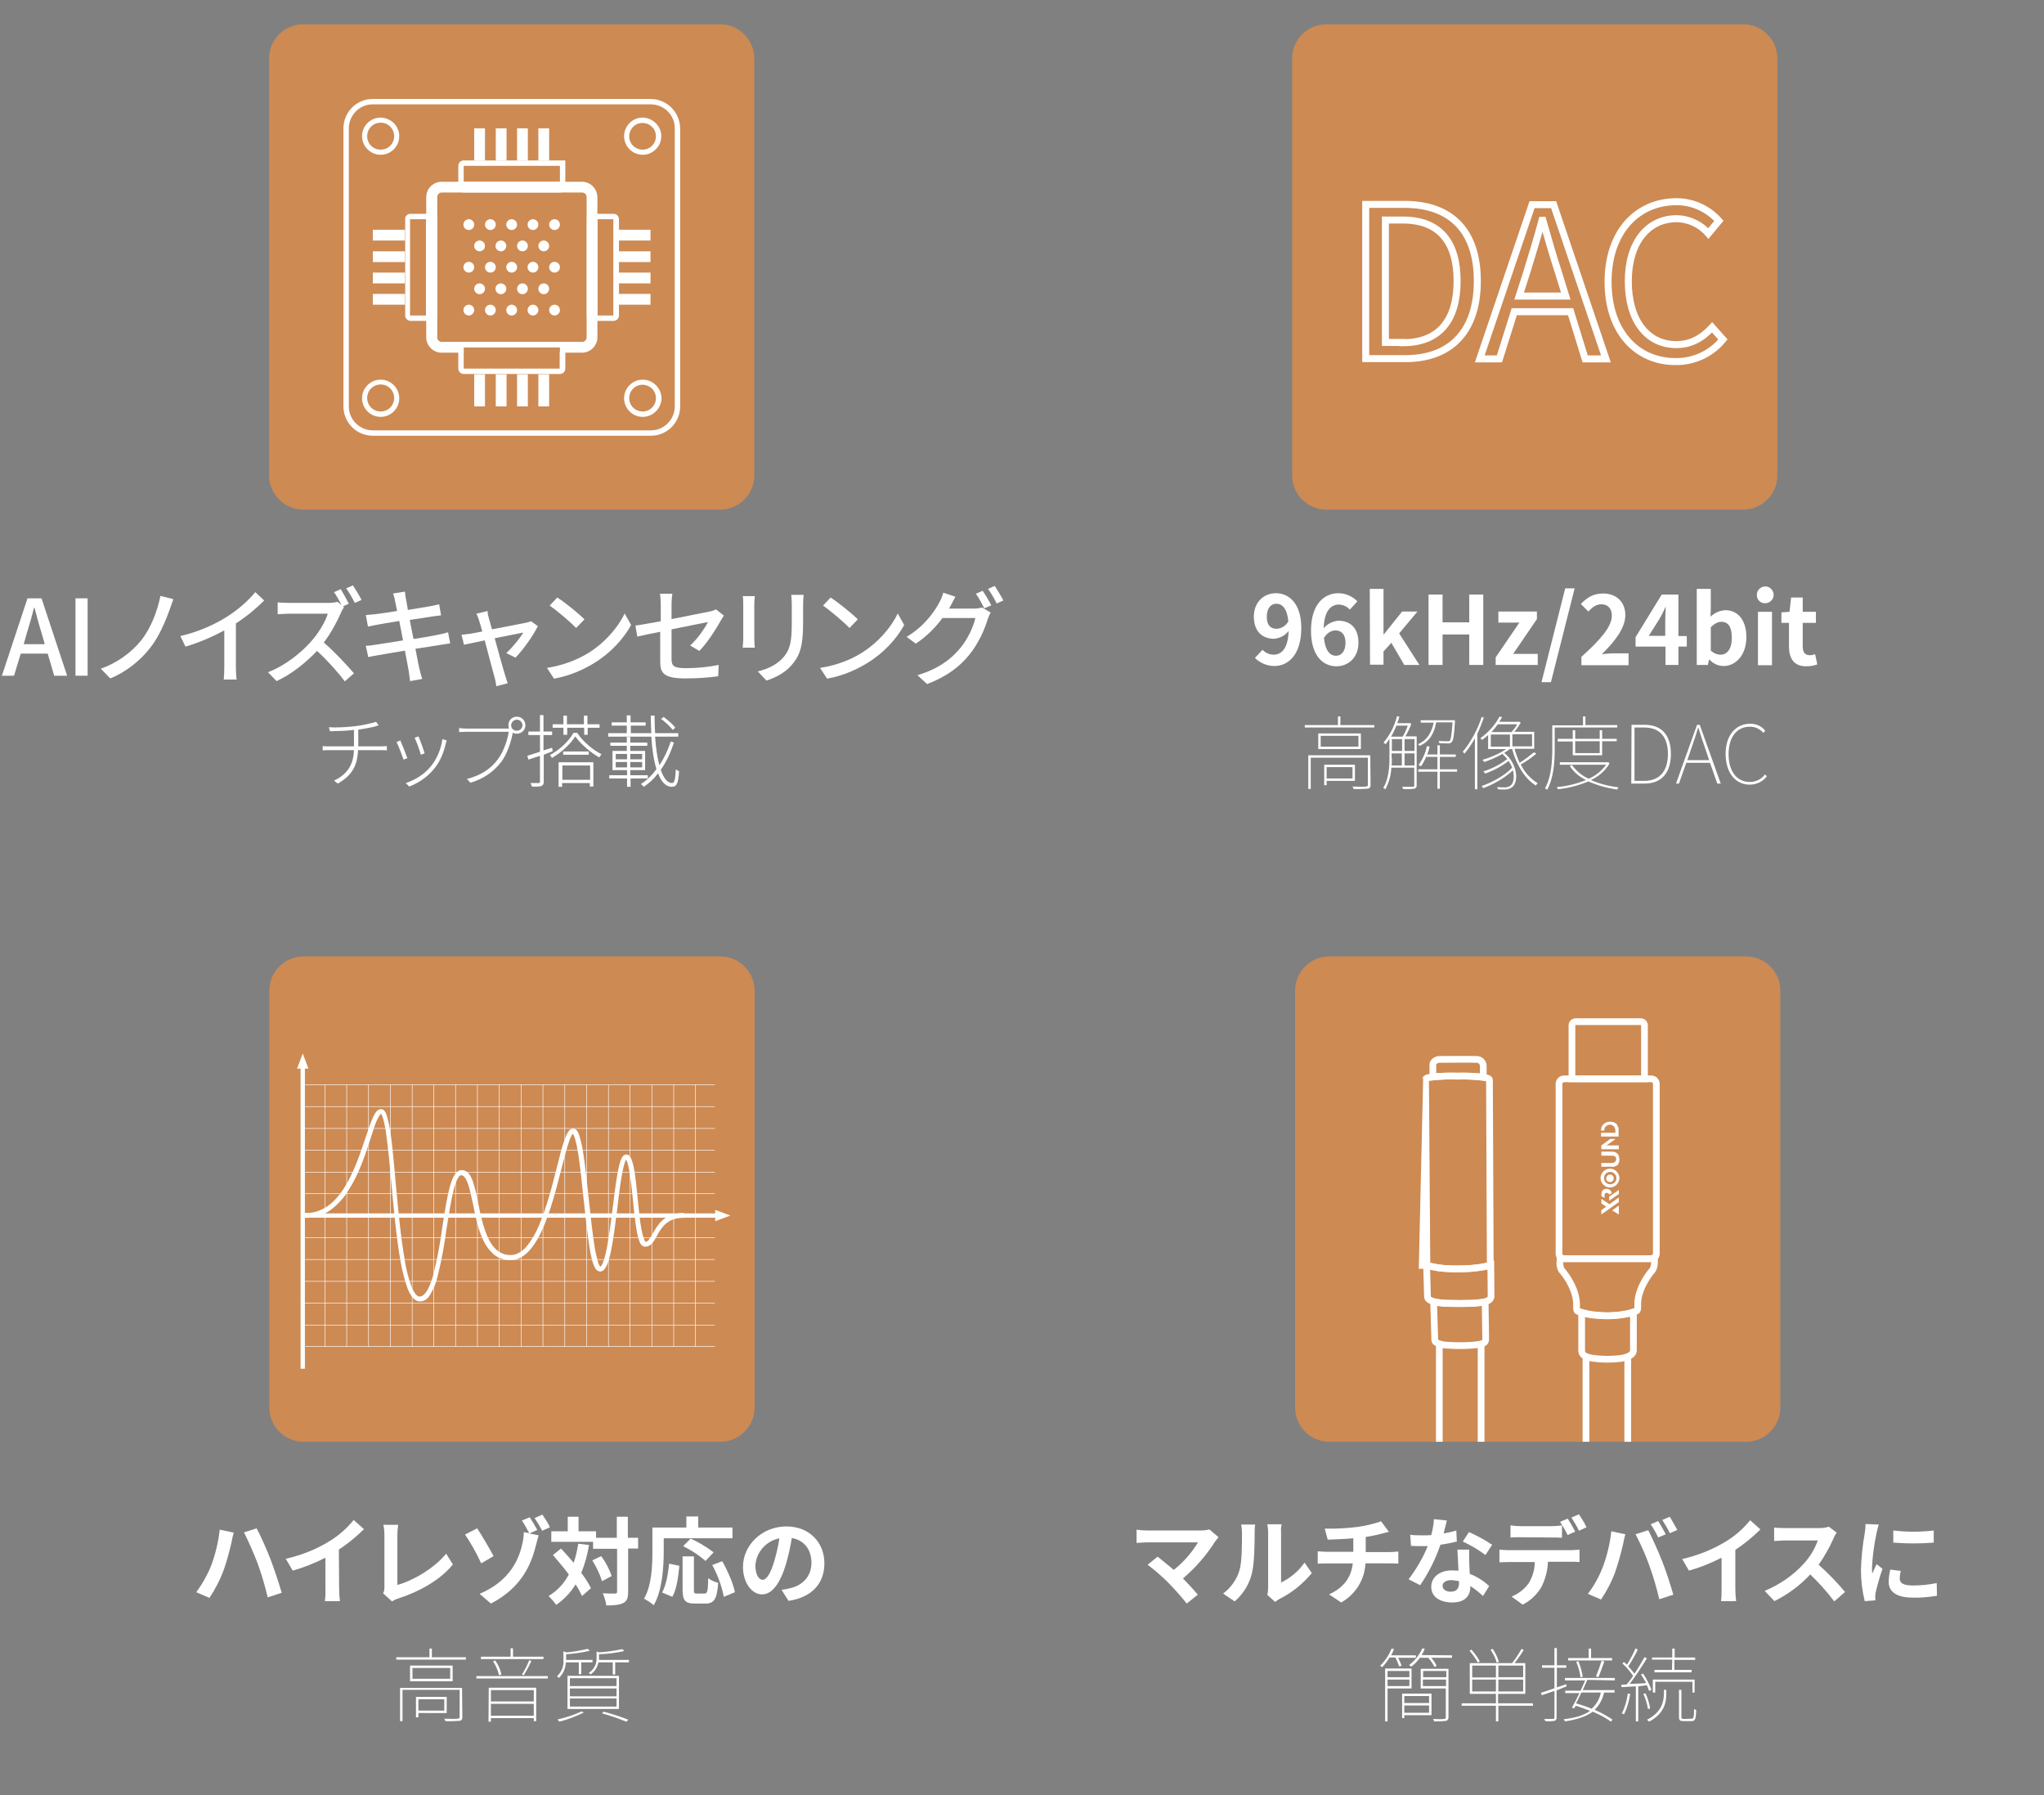 <?xml version="1.0" encoding="utf-8"?>
<!-- Generator: Adobe Illustrator 25.4.1, SVG Export Plug-In . SVG Version: 6.00 Build 0)  -->
<svg version="1.1" id="Layer_1" xmlns="http://www.w3.org/2000/svg" xmlns:xlink="http://www.w3.org/1999/xlink" x="0px" y="0px"
	 viewBox="0 0 758.2 665.7" style="enable-background:new 0 0 758.2 665.7;" xml:space="preserve">
<rect x="0" y="0" width="758.2" height="665.7" fill="#808080" stroke="none"/>
<style type="text/css">
	.st0{fill:#CD8A53;}
	.st1{fill:#BEE0F4;}
	.st2{fill:#FFFFFF;stroke:#CD8A53;stroke-width:2;stroke-miterlimit:10;}
	.st3{fill:#FFFFFF;}
	.st4{fill-rule:evenodd;clip-rule:evenodd;fill:#FFFFFF;}
	.st5{fill:#FFFFFF;stroke:#FFFFFF;stroke-width:0.5;stroke-miterlimit:10;}
	.st6{clip-path:url(#SVGID_00000118370624312972278250000004891369275167221946_);}
	.st7{fill:none;stroke:#FFFFFF;stroke-width:2.5;stroke-miterlimit:10;}
	.st8{fill:#333333;}
	.st9{fill:none;stroke:#FFFFFF;stroke-width:2.6;stroke-miterlimit:10;}
	.st10{fill:none;}
</style>
<g id="Layer_1-2">
	<path class="st0" d="M112.5,9h154.6c7,0,12.7,5.7,12.7,12.7v154.6c0,7-5.7,12.7-12.7,12.7H112.5c-7,0-12.7-5.7-12.7-12.7V21.7
		C99.8,14.7,105.5,9,112.5,9z"/>
	<path class="st1" d="M158.1,81.3V117h2V81.3H158.1z M219.5,81.3V117h2V81.3H219.5z M172,67.4v2h35.7v-2H172z"/>
	<path class="st2" d="M241.3,35.7H138.3c-6.6,0-11.9,5.3-11.9,11.9v103.1c0,6.6,5.3,11.9,11.9,11.9h103.1c6.6,0,11.9-5.3,11.9-11.9
		V47.6C253.2,41,247.9,35.7,241.3,35.7z M249.3,150.7c0,4.3-3.5,7.9-7.8,7.9c0,0-0.1,0-0.1,0H138.3c-4.3,0-7.9-3.5-7.9-7.8
		c0,0,0-0.1,0-0.1V47.6c0-4.3,3.5-7.9,7.8-7.9c0,0,0.1,0,0.1,0h103.1c4.3,0,7.9,3.5,7.9,7.8c0,0,0,0.1,0,0.1V150.7z"/>
	<path class="st3" d="M215.8,67.4h-52c-3.1,0-5.7,2.6-5.7,5.7v52c0,3.1,2.6,5.7,5.7,5.7h8.2v-2h35.7v2h8.2c3.1,0,5.7-2.6,5.7-5.7
		v-52C221.5,69.9,219,67.4,215.8,67.4z M217.6,125.1c0,0.9-0.7,1.7-1.6,1.7c0,0-0.1,0-0.1,0h-52c-0.9,0-1.7-0.7-1.7-1.6
		c0,0,0-0.1,0-0.1v-52c0-0.9,0.7-1.7,1.6-1.7c0,0,0.1,0,0.1,0h52c0.9,0,1.7,0.7,1.7,1.6c0,0,0,0.1,0,0.1V125.1z"/>
	<path class="st3" d="M160.1,79.3h-7.9c-0.9,0-1.6,0.6-1.9,1.4c0,0.1,0,0.1,0,0.2c0,0.1,0,0.1,0,0.2c0,0.1,0,0.2,0,0.2V117
		c0,0.1,0,0.1,0,0.2c0.1,1,1,1.8,2,1.8h7.9l0,0c1.1,0,2-0.9,2-2V81.3c0-1.1-0.9-2-2-2C160.1,79.3,160.1,79.3,160.1,79.3z M152.1,117
		V81.3h5.9V117H152.1z M227.5,79.3h-7.9c-0.9,0-1.6,0.6-1.9,1.4c0,0.1,0,0.1,0,0.2c0,0.1,0,0.1,0,0.2c0,0.1,0,0.2,0,0.2V117
		c0,0.1,0,0.1,0,0.2c0.1,1,1,1.8,2,1.8h7.9l0,0c1.1,0,2-0.9,2-2V81.3l0,0c0-1.1-0.9-2-2-2C227.5,79.3,227.5,79.3,227.5,79.3z
		 M227.5,117h-5.9V81.3h5.9V117z M207.6,130.8v5.9H172v-7.9h35.7v-2H172c-1.1,0-2,0.9-2,2v7.9c0,1.1,0.9,2,2,2h35.7c1.1,0,2-0.9,2-2
		v-7.9L207.6,130.8z M207.6,59.5L207.6,59.5h-15.9H172c-1.1,0-2,0.9-2,2v7.9c0,1.1,0.9,2,2,2h35.7c1.1,0,2-0.9,2-2v-9.9L207.6,59.5z
		 M172,67.4v-5.9h35.7v5.9H172z"/>
	<path class="st4" d="M138.3,85.2v4h11.9v-4H138.3z M138.3,109v4h11.9v-4H138.3z M138.3,101.1v4h11.9v-4H138.3z M138.3,93.2v4h11.9
		v-4H138.3z M229.4,85.2v4h11.9v-4H229.4z M229.4,109v4h11.9v-4H229.4z M229.4,101.1v4h11.9v-4H229.4z M229.4,93.2v4h11.9v-4H229.4z
		 M175.9,138.8v11.9h4v-11.9L175.9,138.8z M199.7,138.8v11.9h4v-11.9L199.7,138.8z M191.8,138.8v11.9h4v-11.9L191.8,138.8z
		 M183.9,138.8v11.9h4v-11.9L183.9,138.8z M175.9,47.6v11.9h4V47.6L175.9,47.6z M199.7,47.6v11.9h4V47.6L199.7,47.6z M191.8,47.6
		v11.9h4V47.6L191.8,47.6z M183.9,47.6v11.9h4V47.6L183.9,47.6z"/>
	<path class="st3" d="M238.4,140.8c-3.8,0-6.9,3.1-6.9,6.9c0,3.8,3.1,6.9,6.9,6.9c3.8,0,6.9-3.1,7-6.9c0,0,0,0,0,0
		C245.3,143.9,242.2,140.8,238.4,140.8z M238.4,152.6c-2.8,0-5-2.2-5-4.9c0-2.8,2.2-5,4.9-5c2.8,0,5,2.2,5,4.9c0,0,0,0.1,0,0.1
		C243.3,150.4,241.1,152.6,238.4,152.6z M141.2,140.8c-3.8,0-6.9,3.1-6.9,6.9s3.1,6.9,6.9,6.9s6.9-3.1,6.9-6.9
		C148.1,143.9,145,140.8,141.2,140.8z M141.2,152.6c-2.8,0-5-2.2-5-5c0-2.8,2.2-5,5-5c2.8,0,5,2.2,5,5c0,0,0,0,0,0
		C146.2,150.4,144,152.6,141.2,152.6C141.3,152.6,141.2,152.6,141.2,152.6z M238.4,43.6c-3.8,0-6.9,3.1-6.9,6.9s3.1,6.9,6.9,6.9
		s6.9-3.1,6.9-6.9c0,0,0,0,0,0C245.3,46.8,242.2,43.7,238.4,43.6L238.4,43.6z M238.4,55.5c-2.8,0-5-2.2-5-4.9c0-2.8,2.2-5,4.9-5
		c2.8,0,5,2.2,5,4.9c0,0,0,0.1,0,0.1C243.3,53.3,241.1,55.5,238.4,55.5L238.4,55.5z M141.2,43.6c-3.8,0-6.9,3.1-6.9,6.9
		c0,3.8,3.1,6.9,6.9,6.9c3.8,0,6.9-3.1,6.9-6.9c0,0,0,0,0,0C148.1,46.7,145,43.7,141.2,43.6z M141.2,55.5c-2.8,0-5-2.2-5-5
		c0-2.8,2.2-5,5-5c2.8,0,5,2.2,5,5c0,0,0,0,0,0C146.2,53.3,144,55.5,141.2,55.5z"/>
	<path class="st3" d="M205.7,113c-1.1,0-2,0.9-2,2s0.9,2,2,2s2-0.9,2-2S206.8,113,205.7,113z M197.7,113c-1.1,0-2,0.9-2,2s0.9,2,2,2
		s2-0.9,2-2S198.8,113,197.7,113L197.7,113L197.7,113z M189.8,113c-1.1,0-2,0.9-2,2s0.9,2,2,2s2-0.9,2-2S190.9,113,189.8,113
		L189.8,113L189.8,113z M181.9,113c-1.1,0-2,0.9-2,2s0.9,2,2,2s2-0.9,2-2S183,113,181.9,113C181.9,113,181.9,113,181.9,113
		L181.9,113z M173.9,113c-1.1,0-2,0.9-2,2s0.9,2,2,2s2-0.9,2-2S175,113,173.9,113C173.9,113,173.9,113,173.9,113L173.9,113z
		 M201.7,105.1c-1.1,0-2,0.9-2,2s0.9,2,2,2s2-0.9,2-2S202.8,105.1,201.7,105.1C201.7,105.1,201.7,105.1,201.7,105.1L201.7,105.1z
		 M193.8,105.1c-1.1,0-2,0.9-2,2s0.9,2,2,2s2-0.9,2-2S194.9,105.1,193.8,105.1C193.8,105.1,193.8,105.1,193.8,105.1L193.8,105.1z
		 M185.8,105.1c-1.1,0-2,0.9-2,2s0.9,2,2,2s2-0.9,2-2S186.9,105.1,185.8,105.1C185.8,105.1,185.8,105.1,185.8,105.1L185.8,105.1z
		 M177.9,105.1c-1.1,0-2,0.9-2,2s0.9,2,2,2s2-0.9,2-2S179,105.1,177.9,105.1C177.9,105.1,177.9,105.1,177.9,105.1L177.9,105.1z
		 M205.7,97.1c-1.1,0-2,0.9-2,2s0.9,2,2,2s2-0.9,2-2S206.8,97.1,205.7,97.1C205.7,97.1,205.7,97.1,205.7,97.1L205.7,97.1z
		 M197.7,97.1c-1.1,0-2,0.9-2,2s0.9,2,2,2s2-0.9,2-2S198.8,97.1,197.7,97.1C197.7,97.1,197.7,97.1,197.7,97.1L197.7,97.1z
		 M189.8,97.1c-1.1,0-2,0.9-2,2s0.9,2,2,2s2-0.9,2-2S190.9,97.1,189.8,97.1C189.8,97.1,189.8,97.1,189.8,97.1L189.8,97.1z
		 M181.9,97.1c-1.1,0-2,0.9-2,2s0.9,2,2,2s2-0.9,2-2S183,97.1,181.9,97.1C181.9,97.1,181.9,97.1,181.9,97.1L181.9,97.1z M173.9,97.1
		c-1.1,0-2,0.9-2,2s0.9,2,2,2s2-0.9,2-2S175,97.1,173.9,97.1C173.9,97.1,173.9,97.1,173.9,97.1L173.9,97.1z M201.7,89.2
		c-1.1,0-2,0.9-2,2s0.9,2,2,2s2-0.9,2-2S202.8,89.2,201.7,89.2C201.7,89.2,201.7,89.2,201.7,89.2L201.7,89.2z M193.8,89.2
		c-1.1,0-2,0.9-2,2s0.9,2,2,2s2-0.9,2-2S194.9,89.2,193.8,89.2C193.8,89.2,193.8,89.2,193.8,89.2L193.8,89.2z M185.8,89.2
		c-1.1,0-2,0.9-2,2s0.9,2,2,2s2-0.9,2-2S186.9,89.2,185.8,89.2C185.8,89.2,185.8,89.2,185.8,89.2L185.8,89.2z M177.9,89.2
		c-1.1,0-2,0.9-2,2s0.9,2,2,2s2-0.9,2-2S179,89.2,177.9,89.2C177.9,89.2,177.9,89.2,177.9,89.2L177.9,89.2z M205.7,81.3
		c-1.1,0-2,0.9-2,2s0.9,2,2,2s2-0.9,2-2S206.8,81.3,205.7,81.3C205.7,81.3,205.7,81.3,205.7,81.3L205.7,81.3z M197.7,81.3
		c-1.1,0-2,0.9-2,2s0.9,2,2,2s2-0.9,2-2S198.8,81.3,197.7,81.3C197.7,81.3,197.7,81.3,197.7,81.3L197.7,81.3z M189.8,81.3
		c-1.1,0-2,0.9-2,2s0.9,2,2,2s2-0.9,2-2S190.9,81.3,189.8,81.3C189.8,81.3,189.8,81.3,189.8,81.3L189.8,81.3z M181.9,81.3
		c-1.1,0-2,0.9-2,2s0.9,2,2,2s2-0.9,2-2S183,81.3,181.9,81.3C181.9,81.3,181.9,81.3,181.9,81.3L181.9,81.3z M173.9,81.3
		c-1.1,0-2,0.9-2,2s0.9,2,2,2s2-0.9,2-2S175,81.3,173.9,81.3C173.9,81.3,173.9,81.3,173.9,81.3L173.9,81.3z"/>
	<path class="st0" d="M112.6,354.7h154.6c7,0,12.7,5.7,12.7,12.7V522c0,7-5.7,12.7-12.7,12.7H112.6c-7,0-12.7-5.7-12.7-12.7V367.4
		C99.9,360.4,105.6,354.7,112.6,354.7z"/>
	<rect x="111.5" y="394.2" class="st3" width="1.6" height="113.4"/>
	<rect x="111.9" y="450" class="st3" width="154.3" height="1.6"/>
	<polygon class="st3" points="265.3,452.9 265.3,448.7 270.9,450.8 	"/>
	<rect x="111.5" y="442.6" class="st3" width="153.7" height="0.2"/>
	<rect x="111.5" y="434.6" class="st3" width="153.7" height="0.2"/>
	<rect x="111.5" y="426.5" class="st3" width="153.7" height="0.2"/>
	<rect x="111.5" y="418.4" class="st3" width="153.7" height="0.2"/>
	<rect x="111.5" y="410.3" class="st3" width="153.7" height="0.2"/>
	<rect x="111.5" y="402.2" class="st3" width="153.7" height="0.2"/>
	<rect x="111.5" y="499.3" class="st3" width="153.7" height="0.2"/>
	<rect x="111.5" y="491.3" class="st3" width="153.7" height="0.2"/>
	<rect x="111.5" y="483.2" class="st3" width="153.7" height="0.2"/>
	<rect x="111.5" y="475.1" class="st3" width="153.7" height="0.2"/>
	<rect x="111.5" y="467" class="st3" width="153.7" height="0.2"/>
	<rect x="111.5" y="458.9" class="st3" width="153.7" height="0.2"/>
	<path class="st5" d="M155.8,482.4c-1.7,0-3-1.4-4.3-4.4c-1.2-3.4-2.1-6.8-2.7-10.4c-1.5-8.4-2.5-19.4-3.4-29.1
		c-0.6-6.8-1.2-13.1-1.9-17.9c-0.2-1.9-0.6-3.8-1.1-5.7c-0.5-1.8-0.9-2.1-1-2.1s-0.7,0.2-1.7,2.3c-0.8,1.7-1.6,4.2-2.5,7.1
		c-1.9,5.9-4.3,13.2-8.1,19c-1.7,2.9-4,5.4-6.7,7.4c-2.7,1.9-6,2.9-9.4,2.8v-1.3c13.4,0.5,19.1-16.9,22.9-28.3
		c2.2-6.5,3.5-10.5,5.6-10.2c0.8,0.1,1.4,0.9,1.9,2.7c0.5,1.9,0.9,3.9,1.2,5.8c0.7,4.8,1.3,11.4,1.9,18.3c0.9,9.7,1.9,20.6,3.4,29
		c0.5,3.5,1.4,6.8,2.6,10.1c0.7,1.6,1.8,3.6,3.1,3.6c2,0,3.8-2.7,5.3-8c1.5-5.9,2.6-11.8,3.4-17.8c2-13.1,3.4-21.1,7-21.1
		c2.1,0,3.2,2.2,3.8,3.8c0.9,2.7,1.5,5.4,2,8.1c0.9,4.5,2,9.5,3.8,13.3c2.1,4.3,4.9,6.3,8.5,6.3c2.1,0,4-1,5.9-3
		c2-2.4,3.6-5.1,4.8-8c2.8-6.5,5-14.9,6.7-21.7c1-3.9,1.8-7.3,2.7-9.8c1.1-3.1,1.9-4.4,3.1-4.4s1.8,1.5,2.1,2.6
		c0.6,1.9,1,3.8,1.3,5.7c0.8,4.7,1.4,11,2.1,17.2c0.7,6.4,1.4,13.1,2.2,18c0.3,2,0.8,4,1.3,5.9c0.6,1.8,1.1,1.8,1.1,1.8
		c0.2,0,1.3-0.3,2.6-6.9c0.9-4.4,1.6-10.1,2.3-15.7c1.7-13.8,2.6-19,4.7-19c1.2,0,2,1.6,2.7,5.4c0.5,2.9,0.9,6.8,1.3,10.8
		s0.8,8.3,1.4,11.4c0.9,4.7,1.7,4.8,1.7,4.8c1.1,0,1.8-1.2,2.9-3.1c1.8-3.2,4.2-7.6,11.2-7.6v1.3c-6.2,0-8.4,3.8-10.1,6.9
		c-1.1,2-2.1,3.8-4.1,3.8c-1.2,0-1.8-1.4-1.9-1.9c-0.5-1.3-0.8-2.6-1-4c-0.6-3.2-1-7.4-1.4-11.5c-0.4-3.7-0.8-7.6-1.3-10.4
		c-0.7-3.9-1.3-4.5-1.5-4.6c-0.2,0.1-0.8,0.9-1.7,5.6c-0.6,3.3-1.2,7.7-1.7,12.3c-0.7,5.6-1.4,11.3-2.3,15.8
		c-1.1,5.5-2.3,7.9-3.9,7.9s-2.7-2.6-3.7-8.8c-0.8-5-1.5-11.6-2.2-18.1c-0.6-6-1.3-12.2-2-16.8c-0.3-1.9-0.7-3.7-1.2-5.5
		c-0.6-1.8-1-1.9-1-1.9s-0.7,0-1.8,3.5c-0.8,2.4-1.7,5.8-2.7,9.7c-3.6,14.2-8.6,33.7-18.7,33.7c-2.1,0-4.2-0.7-5.9-2
		c-1.6-1.4-2.9-3.1-3.8-5c-2-4-3-9.1-3.9-13.6c-1.2-5.6-2.3-10.9-4.6-10.9c-0.8,0-1.9,1-3.1,5.8c-1,3.8-1.7,8.8-2.6,14.2
		c-0.8,6.1-1.9,12.1-3.4,18c-0.5,2.2-1.4,4.3-2.6,6.3C158.6,481.5,157.3,482.4,155.8,482.4z"/>
	<rect x="120.4" y="402.2" class="st3" width="0.2" height="97.3"/>
	<rect x="128.5" y="402.2" class="st3" width="0.2" height="97.3"/>
	<rect x="136.6" y="402.2" class="st3" width="0.2" height="97.3"/>
	<rect x="144.7" y="402.2" class="st3" width="0.2" height="97.3"/>
	<rect x="152.8" y="402.2" class="st3" width="0.2" height="97.3"/>
	<rect x="160.8" y="402.2" class="st3" width="0.2" height="97.3"/>
	<rect x="168.9" y="402.2" class="st3" width="0.2" height="97.3"/>
	<rect x="177" y="402.2" class="st3" width="0.2" height="97.3"/>
	<rect x="185.1" y="402.2" class="st3" width="0.2" height="97.3"/>
	<rect x="193.2" y="402.2" class="st3" width="0.2" height="97.3"/>
	<rect x="201.3" y="402.2" class="st3" width="0.2" height="97.3"/>
	<rect x="209.4" y="402.2" class="st3" width="0.2" height="97.3"/>
	<rect x="217.5" y="402.2" class="st3" width="0.2" height="97.3"/>
	<rect x="225.6" y="402.2" class="st3" width="0.2" height="97.3"/>
	<rect x="233.6" y="402.2" class="st3" width="0.2" height="97.3"/>
	<rect x="241.7" y="402.2" class="st3" width="0.2" height="97.3"/>
	<rect x="249.8" y="402.2" class="st3" width="0.2" height="97.3"/>
	<rect x="257.9" y="402.2" class="st3" width="0.2" height="97.3"/>
	<polygon class="st3" points="114.4,396.3 110.2,396.3 112.3,390.7 	"/>
	<path class="st3" d="M81.5,567.3l5.2,1.1c-0.3,1-0.7,2.7-0.8,3.5c-0.8,3.6-1.8,7.2-3,10.6c-1.3,3.5-3.1,6.9-5.2,10.1l-4.9-2.1
		c2.2-3,4.1-6.3,5.5-9.8C79.9,576.4,81,571.9,81.5,567.3z M90.5,568.3l4.7-1.5c1.5,2.8,3.9,8.2,5.2,11.6c1.2,3.2,3.1,8.8,4.1,12.3
		l-5.2,1.7c-1-4.2-2.2-8.4-3.7-12.5C94.1,576,92.4,572.1,90.5,568.3L90.5,568.3z"/>
	<path class="st3" d="M125.8,589.2c0,1.5,0.1,3.1,0.3,4.6h-5.6c0.2-1.5,0.3-3.1,0.2-4.6v-11.5c-3.9,2-8,3.6-12.1,4.8l-2.6-4.4
		c5.7-1.3,11.1-3.4,16-6.4c3.5-2.1,6.6-4.8,9.2-8l3.8,3.4c-2.8,2.8-6,5.4-9.3,7.6L125.8,589.2z"/>
	<path class="st3" d="M142.1,590.9c0.4-0.7,0.5-1.5,0.5-2.3v-19.1c0-1.3-0.1-2.7-0.4-4h5.5c-0.2,1.3-0.3,2.7-0.3,4v18.3
		c5.8-1.6,13.6-6.1,18.1-11.6l2.5,4c-4.8,5.8-12.2,10-20.5,12.7c-0.7,0.2-1.5,0.6-2.1,1L142.1,590.9z"/>
	<path class="st3" d="M178.5,579.8c-1.7-3.7-3.7-7.3-6-10.7l4.5-2.3c1.7,2.5,4.8,7.9,6.1,10.3L178.5,579.8z M196.4,568.7l3.4,0.7
		c-0.4,1.3-0.8,3-1,3.7c-1.7,6.8-5.1,15.6-16.7,21.6l-4.2-3.6c12-5.1,14.8-13.8,15.9-18.7c0.3-1.4,0.5-2.8,0.5-4.2l2,0.4
		c-0.8-1.6-1.7-3.2-2.7-4.7l2.9-1.2c1,1.5,1.9,3.1,2.8,4.7L196.4,568.7z M201.2,561.7c0.9,1.3,2.2,3.4,2.8,4.7l-2.9,1.3
		c-0.8-1.6-1.8-3.2-2.8-4.7L201.2,561.7z"/>
	<path class="st3" d="M218.5,573c-0.6,3.5-1.5,7-2.9,10.3c1.4,1.8,2.6,3.7,3.6,5.7l-3.3,2.9c-0.7-1.5-1.5-3-2.4-4.3
		c-1.8,3-4.3,5.6-7.2,7.6c-0.8-1.2-1.8-2.3-2.8-3.3c3.2-1.9,5.8-4.7,7.5-8c-1.9-2.5-4-5-5.9-7.2l3-2.4c1.5,1.6,3.1,3.4,4.7,5.3
		c0.8-2.3,1.3-4.7,1.7-7.1L218.5,573z M236.7,574.3H233v15.9c0,2.4-0.4,3.6-1.8,4.3s-3.4,0.9-6.3,0.9c-0.2-1.6-0.7-3.1-1.3-4.5
		c2,0.1,3.9,0.1,4.5,0.1s0.8-0.2,0.8-0.7v-15.9H220v-2.6h-15.5v-3.9h6.1v-5.4h4v5.4h6.5v2.4h7.7v-7.8h4.1v7.8h3.8L236.7,574.3z
		 M223,577.1c1.7,2.3,3,4.8,3.9,7.4l-3.6,1.9c-0.8-2.7-2.1-5.3-3.6-7.7L223,577.1z"/>
	<path class="st3" d="M246.2,575.4c0,5.7-0.5,14.4-3.7,19.9c-1.1-0.9-2.3-1.7-3.6-2.4c2.9-5,3.1-12.5,3.1-17.5v-8.9h12.6v-4.1h4.4
		v4.1h12.7v4h-25.5V575.4z M245.6,590.6c1.5-2.7,2.2-6.8,2.6-10.7l3.8,0.8c-0.4,4.1-1,8.7-2.6,11.5L245.6,590.6z M261.3,591
		c1.1,0,1.3-0.8,1.4-5.7c1.1,0.8,2.4,1.4,3.7,1.7c-0.4,6-1.5,7.7-4.7,7.7h-3.9c-3.7,0-4.6-1.2-4.6-5.2v-12.3h4.2v12.3
		c0,1.3,0.1,1.5,1.1,1.5H261.3z M261.7,578.9c-2.5-2.2-5.3-4-8.3-5.5l2.8-2.8c3,1.4,5.9,3.1,8.5,5.1L261.7,578.9z M267.9,579
		c2.1,3.7,4.1,8.3,4.7,11.5l-4.1,1.7c-0.8-4.1-2.3-8.1-4.3-11.8L267.9,579z"/>
	<path class="st3" d="M289.9,589.6c1.1-0.1,2.2-0.3,3.2-0.6c4.5-1,7.9-4.3,7.9-9.4c0-4.8-2.6-8.4-7.3-9.2c-0.5,3.2-1.2,6.4-2.1,9.5
		c-2.1,7.1-5.1,11.4-8.9,11.4s-7.1-4.3-7.1-10.2c0-8,7-15,16.1-15c8.6,0,14.1,6,14.1,13.7c0,7.3-4.5,12.6-13.3,13.9L289.9,589.6z
		 M287.2,579c0.8-2.8,1.5-5.6,1.9-8.5c-4.9,1-8.6,5.1-8.9,10.1c0,3.5,1.4,5.3,2.7,5.3S285.8,583.8,287.2,579L287.2,579z"/>
	<path class="st3" d="M172.8,614.6v0.9H147v-0.9h12.3v-3.2h0.9v3.2H172.8z M171.5,636.8c0,0.8-0.2,1.2-1,1.4
		c-1.8,0.1-3.5,0.2-5.3,0.1c-0.1-0.3-0.2-0.6-0.4-0.9c2.6,0.1,4.4,0.1,5,0s0.7-0.2,0.7-0.7v-10h-21.2v11.6h-0.9V626h23L171.5,636.8z
		 M167.9,617.7v5.8h-15.8v-5.8H167.9z M167,618.6h-14v4h14V618.6z M155.2,635.3v1.6h-0.9v-7.6h11.4v6H155.2z M155.2,630.2v4.2h9.6
		v-4.2H155.2z"/>
	<path class="st3" d="M203.2,621.6v0.9h-26.5v-0.9H203.2z M201.6,615.3h-23.2v-0.9h11v-3.1h0.9v3.1h11.3V615.3z M181.3,625.9h17.6
		v12.4H198v-1.1h-15.9v1.3h-0.9L181.3,625.9z M182.1,626.8v4.2H198v-4.2H182.1z M198,636.3v-4.4h-15.9v4.4H198z M185.1,621.3
		c-0.4-1.9-1.2-3.6-2.2-5.2l0.8-0.3c1.1,1.6,1.9,3.3,2.3,5.2L185.1,621.3z M193.6,621c1.1-1.7,2-3.4,2.7-5.3l0.8,0.3
		c-0.8,1.8-1.8,3.6-2.8,5.3L193.6,621z"/>
	<path class="st3" d="M209.9,616.5c-0.1,2.2-1,4.3-2.6,5.8c-0.2-0.2-0.4-0.5-0.7-0.6c1.7-1.6,2.6-3.8,2.4-6.1v-3.2l1.2,0.4
		c2.6-0.2,5.2-0.7,7.8-1.3l0.8,0.7c-2.9,0.7-5.9,1.1-8.8,1.3v2.1h9.8v0.9h-4.2v4.4h-0.9v-4.4H209.9z M216.6,635.1
		c-2.9,1.4-5.9,2.6-9.1,3.4c-0.2-0.3-0.4-0.5-0.7-0.8c3.1-0.7,6.1-1.7,8.9-3L216.6,635.1z M210.5,621.5h19.1v12.3h-19.1V621.5z
		 M211.4,625.3h17.3v-2.9h-17.3V625.3z M211.4,629.1h17.3v-2.9h-17.3V629.1z M211.4,632.9h17.3v-3h-17.3V632.9z M233.3,615.6v0.9
		h-5.1v4.5h-0.9v-4.5h-5.3c-0.4,1.8-1.4,3.5-3,4.5c-0.2-0.3-0.4-0.5-0.6-0.6c1.8-1.1,2.9-3.1,2.9-5.3v-2.6l1,0.3
		c2.9-0.2,5.7-0.6,8.5-1.2l0.8,0.7c-3.1,0.7-6.3,1.1-9.4,1.2v1.6c0,0.2,0,0.4,0,0.5H233.3z M223.9,634.8c3.1,0.8,6.2,1.8,9.2,3
		l-0.8,0.7c-2.9-1.2-5.9-2.2-9-3.1L223.9,634.8z"/>
	<path class="st3" d="M452,570.1c-0.4,0.5-0.8,1-1.2,1.5c-3.3,5.2-7.3,9.8-12,13.8c2,2,4.1,4.3,5.5,6l-4.1,3.3
		c-2.1-2.7-4.4-5.2-6.7-7.6c-2.4-2.4-5-4.7-7.8-6.8l3.7-3c1.4,1.1,3.7,3,6,4.9c3.6-2.8,6.6-6.3,9-10.2h-18.7c-1.4,0-3.3,0.2-4.1,0.2
		v-4.9c1.3,0.2,2.7,0.3,4.1,0.3h19.6c1.1,0,2.2-0.1,3.3-0.4L452,570.1z"/>
	<path class="st3" d="M453.7,591c2.8-2.1,5-5.1,6-8.4c1-3,1-9.7,1-14c0-1.1-0.1-2.2-0.3-3.2h5.2c-0.2,1.1-0.2,2.1-0.2,3.2
		c0,4.2-0.1,11.6-1.1,15.2c-1,3.9-3.2,7.4-6.3,10.1L453.7,591z M470.1,591.5c0.2-0.9,0.3-1.7,0.3-2.6v-20.6c0-1-0.1-2-0.3-3h5.3
		c-0.2,1-0.3,2-0.2,3.1v18.5c3.5-1.7,6.5-4.2,8.7-7.4l2.7,3.9c-3.3,4-7.4,7.3-12,9.6c-0.6,0.3-1.1,0.7-1.6,1.1L470.1,591.5z"/>
	<path class="st3" d="M515.5,575.6c0.7,0,2.4-0.1,3.2-0.2v4.5c-1-0.1-2.2-0.1-3.1-0.1h-9.1c-0.3,6.1-3.7,11.5-9,14.5l-4.5-3
		c5.4-2.5,8.2-6.2,8.8-11.5h-9.7c-1.1,0-2.4,0.1-3.3,0.1v-4.6c1.1,0.1,2.2,0.2,3.2,0.2h10v-5c-3.4,0.3-7.1,0.4-9.5,0.5l-1.1-4.1
		c4,0.1,8-0.1,12-0.6c3-0.4,6-1.1,8.9-2.1l2.9,3.9c-1.2,0.3-2.1,0.5-2.7,0.7c-2,0.5-3.9,0.9-5.9,1.2v5.6L515.5,575.6z"/>
	<path class="st3" d="M540.4,571.7c-2,0.5-4,0.9-6.1,1.2c-1.8,5.3-4.3,10.3-7.5,15l-4.3-2.2c2.9-3.8,5.3-7.9,7.1-12.3
		c-0.6,0-1.2,0-1.8,0c-1.4,0-2.9,0-4.4-0.1l-0.3-4.1c1.5,0.2,3.1,0.2,4.7,0.2c1,0,2.1,0,3.1-0.1c0.5-1.9,0.9-3.9,1-5.9l4.8,0.5
		c-0.3,1.1-0.7,2.9-1.2,4.8c1.6-0.3,3.2-0.6,4.7-1.1L540.4,571.7z M545,574.8c-0.1,1.5,0,2.9,0,4.5c0,1,0.1,2.7,0.2,4.4
		c2.7,1,5.1,2.6,7.2,4.5l-2.3,3.7c-1.5-1.4-3-2.6-4.7-3.7v0.3c0,3.2-1.8,5.8-6.7,5.8c-4.3,0-7.8-1.9-7.8-5.8c0-3.4,2.9-6.1,7.7-6.1
		c0.8,0,1.6,0.1,2.4,0.1c-0.1-2.6-0.3-5.7-0.4-7.8H545z M541.2,586.4c-0.9-0.2-1.9-0.3-2.8-0.4c-2,0-3.3,0.9-3.3,2.1s1.1,2.2,3,2.2
		c2.4,0,3.1-1.4,3.1-3.2V586.4z M551,576.7c-2.6-2-5.4-3.6-8.4-5l2.3-3.5c3,1.3,5.9,2.9,8.6,4.7L551,576.7z"/>
	<path class="st3" d="M582.7,574.9c1.1,0,2.1-0.1,3.2-0.2v4.6c-0.9-0.1-2.2-0.1-3.2-0.1h-8.5c-0.1,3.1-0.9,6.2-2.3,9.1
		c-1.6,2.9-4.1,5.3-7.1,6.8l-4.1-3c2.6-1,4.8-2.8,6.4-5c1.4-2.4,2.2-5,2.2-7.8h-9.7c-1,0-2.4,0.1-3.4,0.1v-4.7
		c1.1,0.1,2.2,0.2,3.4,0.2H582.7z M564.1,570.1c-1.2,0-2.7,0-3.8,0.1v-4.5c1.2,0.2,2.5,0.3,3.8,0.3h11.5c1.3,0,2.5-0.1,3.8-0.3v4.6
		c-1.2-0.1-2.6-0.1-3.8-0.1L564.1,570.1z M581.5,569.3c-0.8-1.7-1.8-3.3-2.8-4.9l2.8-1.2c0.9,1.3,2.1,3.5,2.8,4.8L581.5,569.3z
		 M585.7,567.7c-0.8-1.7-1.8-3.3-2.8-4.9l2.8-1.2c1,1.5,2,3.1,2.8,4.8L585.7,567.7z"/>
	<path class="st3" d="M597.7,567.9l5.2,1.1c-0.3,1-0.7,2.8-0.8,3.5c-0.8,3.6-1.8,7.1-3,10.6c-1.3,3.6-3.1,6.9-5.2,10.1l-4.9-2.1
		c2.3-3,4.1-6.3,5.5-9.8C596.1,577,597.2,572.5,597.7,567.9z M606.7,569l4.7-1.5c1.4,2.7,3.9,8.2,5.2,11.6c1.3,3.2,3.1,8.8,4.1,12.3
		l-5.2,1.7c-1-4.2-2.2-8.4-3.7-12.5C610.4,576.6,608.6,572.7,606.7,569L606.7,569z M617.9,569l-2.8,1.2c-0.8-1.7-1.7-3.3-2.8-4.9
		l2.8-1.2C616,565.5,617.2,567.7,617.9,569L617.9,569z M622.2,567.4l-2.8,1.2c-0.8-1.7-1.8-3.3-2.8-4.9l2.8-1.2
		C620.3,564.1,621.2,565.7,622.2,567.4L622.2,567.4z"/>
	<path class="st3" d="M643.7,589.2c0,1.5,0.1,3.1,0.3,4.6h-5.6c0.2-1.5,0.2-3.1,0.2-4.6v-11.5c-3.9,2-7.9,3.6-12.1,4.8l-2.5-4.3
		c5.6-1.3,11-3.4,16-6.4c3.5-2.1,6.6-4.8,9.2-8l3.8,3.4c-2.8,2.8-6,5.4-9.3,7.6L643.7,589.2z"/>
	<path class="st3" d="M681.3,568.4c-0.5,0.7-0.9,1.4-1.2,2.2c-1.5,3.4-3.4,6.7-5.5,9.7c3.5,3.1,6.8,6.5,9.8,10.1l-4,3.5
		c-2.7-3.6-5.7-6.9-8.9-10c-3.8,4.1-8.3,7.4-13.3,9.9l-3.6-3.8c5.5-2.3,10.5-5.7,14.5-10.1c2.3-2.5,4.1-5.5,5.2-8.6h-12
		c-1.5,0-3.4,0.2-4.2,0.2v-5c1.4,0.2,2.8,0.2,4.2,0.2h12.4c1.2,0,2.5-0.1,3.7-0.5L681.3,568.4z"/>
	<path class="st3" d="M696.9,565.4c-0.3,1-0.6,2.1-0.8,3.1c-0.9,4.2-1.5,8.5-1.7,12.8c0,0.8,0,1.5,0.1,2.3c0.5-1.2,1.1-2.4,1.6-3.5
		l2.2,1.7c-1,2.8-1.8,5.7-2.5,8.6c-0.1,0.5-0.2,1.1-0.2,1.6c0,0.4,0,1,0.1,1.5l-4,0.3c-0.9-3.7-1.4-7.6-1.4-11.4
		c0.1-4.6,0.6-9.3,1.4-13.8c0.2-1.1,0.3-2.3,0.3-3.4L696.9,565.4z M705.1,582.6c-0.3,1-0.4,1.9-0.4,2.9c0,1.6,1.3,2.5,4.9,2.5
		c2.9,0,5.9-0.3,8.8-0.9l0.1,4.7c-3,0.5-6,0.8-9,0.7c-6,0-8.9-2.2-8.9-5.8c0-1.5,0.2-3.1,0.6-4.6L705.1,582.6z M717.3,567.6v4.5
		c-5,0.4-10,0.4-15,0v-4.5C707.3,568.2,712.3,568.2,717.3,567.6L717.3,567.6z"/>
	<path class="st3" d="M515.4,614.8c-0.8,1.3-1.7,2.5-2.7,3.5c-0.2-0.2-0.5-0.4-0.8-0.5c1.9-1.8,3.3-4,4.3-6.4l0.9,0.2
		c-0.3,0.8-0.7,1.6-1.1,2.3h9.2v0.9h-6.6c0.5,1,1,2,1.3,3L519,618c-0.4-1.1-0.8-2.2-1.4-3.3H515.4z M514.7,626.2v12.2h-0.9v-19.6
		h9.8v7.4L514.7,626.2z M514.7,619.7v2.3h8.1v-2.3L514.7,619.7z M522.8,625.3v-2.4h-8.1v2.4H522.8z M531,636.1h-10.1v1.1h-0.8v-9.1
		H531L531,636.1z M520.9,629v2.6h9.2V629H520.9z M530.1,635.2v-2.7h-9.2v2.7H530.1z M538.6,613.9v0.9h-7.7c0.8,0.9,1.5,1.9,2,3
		l-0.8,0.4c-0.6-1.2-1.4-2.4-2.3-3.4h-3.1c-0.9,1.3-2,2.4-3.2,3.3c-0.2-0.1-0.5-0.4-0.8-0.6c2.1-1.6,3.8-3.7,4.9-6.2l0.9,0.2
		c-0.3,0.8-0.7,1.6-1.2,2.3L538.6,613.9z M537.3,636.8c0,0.8-0.2,1.2-0.9,1.4c-1.5,0.2-2.9,0.2-4.4,0.2c-0.1-0.3-0.2-0.6-0.4-0.9
		c2,0.1,3.6,0.1,4.1,0s0.6-0.2,0.6-0.6v-10.7H527v-7.3h10.3V636.8z M527.9,619.7v2.3h8.6v-2.3H527.9z M536.4,625.3v-2.4h-8.6v2.4
		H536.4z"/>
	<path class="st3" d="M568.7,632.6h-12.9v5.8h-0.9v-5.8h-12.7v-0.9h12.7v-3.5h-9.7v-11.4h15.7c1.3-1.7,2.5-3.5,3.5-5.3l0.8,0.4
		c-1,1.7-2.2,3.4-3.4,4.9h4v11.4h-10.1v3.5h12.9L568.7,632.6z M548.2,616.6c-0.9-1.6-1.9-3-3.1-4.4l0.7-0.4c1.2,1.3,2.2,2.7,3.1,4.3
		L548.2,616.6z M546.1,622.1h8.8v-4.4h-8.8V622.1z M554.9,627.3v-4.4h-8.8v4.4H554.9z M555.2,616.6c-0.5-1.7-1.3-3.3-2.3-4.8
		l0.8-0.3c1,1.5,1.8,3.1,2.3,4.8L555.2,616.6z M565,617.7h-9.2v4.3h9.2V617.7z M565,622.9h-9.2v4.4h9.2V622.9z"/>
	<path class="st3" d="M577.4,626.9v10c0,0.8-0.2,1.1-0.8,1.3c-1.1,0.2-2.3,0.2-3.4,0.1c-0.1-0.3-0.2-0.6-0.4-0.8c1.6,0,2.8,0,3.2,0
		s0.6-0.1,0.6-0.6v-9.8l-4.7,1.6l-0.3-0.9c1.3-0.4,3.1-1,5-1.7v-7.6h-4.6v-0.9h4.6v-6.4h0.9v6.4h3.5v0.9h-3.5v7.3l3.5-1.2l0.1,0.8
		L577.4,626.9z M588.8,623c-0.5,1.2-1.1,2.5-1.7,3.8h11.8v0.9h-3.9c-0.5,2.4-1.7,4.7-3.5,6.4c2.3,1,4.5,2.2,6.6,3.6l-0.5,0.8
		c-2.1-1.5-4.4-2.7-6.8-3.7c-2.4,1.8-5.7,2.9-10.3,3.6c-0.1-0.3-0.3-0.6-0.5-0.8c4.4-0.5,7.6-1.5,9.8-3.1c-1.7-0.7-3.6-1.4-5.3-1.9
		l-0.6,1l-0.8-0.3c0.8-1.4,1.8-3.4,2.8-5.4h-5.3v-0.9h5.7c0.6-1.3,1.2-2.6,1.7-3.8h-7.5v-0.9H599v0.9L588.8,623z M598,615.8h-16.3
		v-0.9h7.6v-3.5h0.9v3.5h7.8V615.8z M586.6,627.7c-0.7,1.4-1.3,2.8-2,4c2,0.6,3.9,1.2,5.8,2c1.8-1.6,3-3.7,3.4-6H586.6z
		 M586.3,622.1c-0.3-2-0.8-3.9-1.6-5.8l0.8-0.2c0.7,1.8,1.3,3.7,1.6,5.7L586.3,622.1z M592,621.7c0.8-1.9,1.5-3.8,2.1-5.8l1,0.3
		c-0.7,1.9-1.5,4.3-2.2,5.8L592,621.7z"/>
	<path class="st3" d="M607.7,625.4v13h-0.9v-13c-2,0.1-3.8,0.2-5.3,0.3l-0.1-0.9l2-0.1c0.8-0.9,1.6-2,2.4-3.2
		c-1.2-1.7-2.5-3.2-4-4.6l0.6-0.5c0.4,0.3,0.8,0.7,1.1,1c1.2-2,2.3-4,3.2-6.1l0.8,0.5c-1,2.1-2.2,4.2-3.5,6.2
		c0.8,0.9,1.6,1.8,2.3,2.7c1.4-2.1,2.7-4.3,3.7-6.1l0.9,0.4c-2,3.3-4.1,6.5-6.4,9.5c1.8-0.1,3.9-0.1,6.1-0.3
		c-0.5-1.1-1.2-2.1-1.9-3.2l0.8-0.3c1.3,1.9,2.3,3.9,3.1,6l-0.9,0.4c-0.2-0.7-0.5-1.4-0.8-2.1L607.7,625.4z M604.7,628.2
		c-0.4,2.6-1.1,5.2-2.3,7.6c-0.3-0.2-0.5-0.3-0.8-0.4c1.2-2.3,1.9-4.8,2.2-7.3L604.7,628.2z M611.3,633.8c-0.3-1.9-0.9-3.8-1.7-5.6
		l0.8-0.2c0.8,1.8,1.4,3.7,1.7,5.6L611.3,633.8z M617.2,626.7h0.9v1.4c0,2.9-0.5,7.3-6.4,10.4c-0.2-0.3-0.5-0.5-0.8-0.7
		c5.8-2.9,6.3-7.2,6.3-9.8V626.7z M620.3,615.5h-7.5v-0.8h7.5v-3.3h0.9v3.3h7.6v0.9h-7.7v3.7h6.4v0.9h-13.8v-0.9h6.5L620.3,615.5z
		 M627.8,627.7v-4H614v4h-0.9v-4.8h15.5v4.8L627.8,627.7z M627.5,637.4c0.7,0,0.9-0.5,0.9-3.6c0.3,0.2,0.5,0.3,0.8,0.4
		c-0.1,3.3-0.4,4.1-1.7,4.1h-2.9c-1.4,0-1.8-0.2-1.8-1.6v-10h0.9v10.1c0,0.6,0.2,0.7,1,0.7L627.5,637.4z"/>
	<path class="st0" d="M493.1,354.7h154.6c7,0,12.7,5.7,12.7,12.7V522c0,7-5.7,12.7-12.7,12.7H493.1c-7,0-12.7-5.7-12.7-12.7V367.4
		C480.4,360.4,486.1,354.7,493.1,354.7z"/>
	<g>
		<defs>
			<path id="SVGID_1_" d="M493.1,354.7h154.6c7,0,12.7,5.7,12.7,12.7V522c0,7-5.7,12.7-12.7,12.7H493.1c-7,0-12.7-5.7-12.7-12.7
				V367.4C480.4,360.4,486.1,354.7,493.1,354.7z"/>
		</defs>
		<clipPath id="SVGID_00000141450591747626646180000018331290318151862177_">
			<use xlink:href="#SVGID_1_"  style="overflow:visible;"/>
		</clipPath>
		<g style="clip-path:url(#SVGID_00000141450591747626646180000018331290318151862177_);">
			<path class="st7" d="M586.7,500.8v-14.1c1.8,0.5,3.6,0.9,5.4,1h0.3c2.3,0.3,4.5,0.3,6.8,0.1c0.7,0,1.3-0.1,2-0.2
				c1.6-0.2,3.2-0.5,4.7-1v14.1c0,0.9-0.4,2.4-4.7,3.1c-1.7,0.2-3.3,0.3-5,0.3c-1.5,0-2.7-0.1-3.8-0.2
				C586.9,503.5,586.7,501.8,586.7,500.8z"/>
			<path class="st7" d="M583.1,400.1v-19.8c0-0.8,0.6-1.4,1.4-1.4h24.1c0.8,0,1.4,0.6,1.4,1.4v19.8H583.1z"/>
			<path class="st7" d="M578.7,466.2L578.7,466.2c0.4,0.4,0.9,0.6,1.4,0.6h32.3c0.5,0,1-0.2,1.3-0.5c0,0.3,0,1.7,0,2
				c0,0.9-0.2,1.9-0.7,2.7c-2.1,2.3-5.8,8-5.5,13.4c0,1.1,0,1.6-0.5,1.8l0,0c-0.5,0.2-0.9,0.4-1.4,0.5c-1.5,0.5-3.1,0.8-4.7,1
				c-0.7,0.1-1.3,0.1-2,0.2c-2.3,0.2-4.5,0.1-6.8-0.1H592c-1.8-0.1-3.6-0.5-5.4-1c-0.4-0.1-0.9-0.3-1.3-0.5
				c-0.5-0.2-0.5-0.7-0.5-1.8c0.3-5.4-3.4-11.1-5.5-13.4c-0.5-0.8-0.7-1.7-0.7-2.7C578.7,467.9,578.7,466.2,578.7,466.2z"/>
			<path class="st7" d="M578.3,464.9V402c0-1.1,0.9-1.9,1.9-1.9h32.3c1.1,0,1.9,0.9,1.9,1.9c0,0,0,0,0,0v62.9c0,1-0.8,1.9-1.9,1.9
				c0,0,0,0,0,0h-32.3C579.1,466.8,578.3,466,578.3,464.9z"/>
			<path class="st7" d="M605.9,641.7L605.9,641.7c-1.8-0.4-3.5-0.6-5.3-0.6c-2.7-0.1-6-0.1-8.7,0c-1.7,0.1-3.4,0.2-5,0.6h-0.1
				c0,0-0.2-13-0.2-13.8s0.3-1.5,1.6-1.8c1.2-0.3,2.4-0.4,3.6-0.5c2.9-0.2,5.8-0.2,8.7,0c1.1,0,2.2,0.2,3.2,0.5
				c1.2,0.4,1.8,0.7,1.8,1.6S605.9,641.7,605.9,641.7z"/>
			<path class="st7" d="M606.2,725.1c0,1,0,3.6,0,4.6c0,1.2-1.5,1.9-2.3,1.9s-12,0.1-14,0c-1.3,0-2.3-1-2.4-2.3V725
				c3.2,0.4,6.4,0.5,9.6,0.4C600.1,725.5,603.2,725.4,606.2,725.1z"/>
			<path class="st7" d="M608.8,724.1c0,0.4-0.4,0.8-2.6,1c-3.1,0.3-6.1,0.4-9.2,0.3c-3.2,0.1-6.4-0.1-9.6-0.4
				c-1.9-0.3-2.3-0.7-2.3-1.1c0-0.7-0.3-68.7-0.3-68.7l0.4-0.2l0,0c2.2-0.5,4.3-0.8,6.6-1c1.5-0.1,3.2-0.2,5.1-0.2
				c1.3,0,2.5,0,3.6,0.1c2.6,0.1,5.2,0.5,7.7,1.2h0.1C608.4,655.1,608.9,723.3,608.8,724.1z"/>
			<path class="st7" d="M608.5,655.2L608.5,655.2h-0.2c-2.5-0.7-5.1-1.1-7.7-1.2c-1.1-0.1-2.3-0.1-3.6-0.1c-1.9,0-3.6,0.1-5.1,0.2
				c-2.2,0.2-4.4,0.5-6.6,1l0,0l-0.6,0.2c0,0-0.1-10.2-0.1-11.2s0.3-1.8,2-2.3c0.1,0,0.2-0.1,0.4-0.1c1.6-0.3,3.3-0.5,5-0.6
				c2.8-0.2,6-0.2,8.7,0c1.7,0,3.5,0.2,5.2,0.6c0,0,0.1,0,0.1,0c1.4,0.5,2.2,0.9,2.2,2C608.3,644.9,608.5,655.2,608.5,655.2z"/>
			<line class="st7" x1="588.3" y1="626" x2="588.3" y2="502.9"/>
			<line class="st7" x1="603.8" y1="625.8" x2="603.8" y2="502.6"/>
			<path class="st3" d="M597.2,435.6c0.8,0,1.4,0.6,1.4,1.4s-0.6,1.4-1.4,1.4s-1.4-0.6-1.4-1.4c0,0,0,0,0,0
				C595.9,436.2,596.5,435.6,597.2,435.6"/>
			<polygon class="st3" points="600.5,447.1 600.5,450.4 598,448.9 			"/>
			<path class="st3" d="M594,427.1h4c0.5,0,1,0.1,1.5,0.4c0.4,0.2,0.7,0.6,0.9,1c0.2,0.5,0.3,1,0.3,1.6l0,0c0,0.5-0.1,0.9-0.3,1.4
				c-0.2,0.4-0.5,0.7-0.9,0.9c-0.5,0.2-1,0.4-1.5,0.3h-4v-1.4h4c0.3,0,0.6-0.1,0.9-0.3c0.4-0.2,0.6-0.7,0.6-1.1
				c0-0.9-0.5-1.3-1.5-1.3h-4V427.1z"/>
			<path class="st3" d="M593.7,436.9c0,1.9,1.6,3.5,3.5,3.5s3.5-1.6,3.5-3.5c0-1.9-1.6-3.5-3.5-3.5S593.7,435,593.7,436.9
				 M599.6,436.9c0,1.3-1,2.3-2.3,2.3c-1.3,0-2.3-1-2.3-2.3c0-1.3,1-2.3,2.3-2.3l0,0C598.5,434.6,599.6,435.7,599.6,436.9"/>
			<polygon class="st3" points="597.3,422.4 599.3,422.4 595.9,424.8 600.5,424.8 600.5,426.2 594,426.2 594,424.8 			"/>
			<polygon class="st3" points="600.5,444.1 600.5,445.8 594,450.4 594,448.8 595.8,447.5 594,446.3 594,444.6 597,446.6 			"/>
			<path class="st3" d="M596.9,443.8v1.5l3.6-2.5v-1.5L596.9,443.8z M595.7,440.9c-1.2,0.1-1.7,0.9-1.7,2.5v0.2l1.2,0.7v-1
				c-0.1-0.5,0.3-0.9,0.7-0.9c0.1,0,0.1,0,0.2,0c0.4,0,0.8,0.3,0.8,0.7l1-0.7C597.6,441.4,596.7,440.8,595.7,440.9"/>
			<path class="st3" d="M597.2,416h0.2c0.4,0,0.8,0.1,1.2,0.2l0.2,0.1l0.2,0.1l0.2,0.1l0.2,0.1c0.1,0.1,0.2,0.2,0.3,0.3
				c0.1,0.1,0.1,0.1,0.1,0.2c0.1,0.1,0.1,0.1,0.1,0.2l0.1,0.2c0,0.1,0.1,0.1,0.1,0.2l0.1,0.2l0.1,0.2l0.1,0.2c0,0.1,0,0.2,0,0.2
				c0,0.1,0,0.2,0,0.2c0,0.1,0,0.2,0,0.3v2.5h-6.5v-1.4h5.3v-0.9c0-1.1-0.9-2.1-2-2.1c-1.1,0-2.1,0.9-2.1,2c0,0,0,0,0,0v0.2h-1.2
				v-0.3c0-0.1,0-0.1,0-0.2C594,417.3,595.4,416,597.2,416"/>
			<path class="st7" d="M551,623.6v14.2c-1.8-0.5-3.6-0.9-5.4-1h-0.3c-2.3-0.3-4.5-0.3-6.8-0.1c-0.6,0-1.3,0.1-1.9,0.2
				c-1.6,0.2-3.2,0.5-4.7,1v-14.2c0-0.8,0.4-2.4,4.7-3.1c1.7-0.2,3.3-0.3,5-0.3c1.5,0,2.7,0.1,3.8,0.2
				C550.8,620.9,551,622.7,551,623.6z"/>
			<path class="st7" d="M554.6,724.4v19.8c0,0.8-0.6,1.4-1.4,1.4h-24.1c-0.8,0-1.4-0.6-1.4-1.4v-19.8H554.6z"/>
			<path class="st7" d="M558.9,658.2L558.9,658.2c-0.4-0.4-0.9-0.6-1.4-0.6h-32.3c-0.5,0-1,0.2-1.3,0.5c0-0.3,0-1.7,0-2
				c-0.1-0.9,0.2-1.9,0.7-2.7c2.1-2.3,5.8-8,5.5-13.4c0-1.2,0-1.6,0.5-1.8l0,0c0.4-0.2,0.9-0.4,1.4-0.5c1.5-0.5,3.1-0.8,4.7-1
				c0.7-0.1,1.3-0.1,1.9-0.2c2.3-0.2,4.5-0.1,6.8,0.1h0.3c1.8,0.2,3.6,0.5,5.4,1c0.4,0.1,0.9,0.3,1.3,0.5c0.5,0.2,0.5,0.7,0.5,1.8
				c-0.3,5.4,3.4,11.1,5.5,13.4c0.5,0.8,0.7,1.7,0.7,2.7C559,656.6,558.9,658.2,558.9,658.2z"/>
			<path class="st7" d="M559.4,659.6v63c0,1.1-0.9,1.9-1.9,1.9h-32.3c-1.1,0-1.9-0.9-1.9-1.9v0v-63c0-0.5,0.2-1,0.6-1.4
				c0.4-0.3,0.8-0.5,1.3-0.5h32.3c0.5,0,1,0.2,1.4,0.6C559.2,658.6,559.4,659.1,559.4,659.6z"/>
			<path class="st7" d="M531.8,482.8L531.8,482.8c1.8,0.4,3.5,0.6,5.3,0.6c2.7,0.1,6,0.1,8.7,0c1.7-0.1,3.4-0.2,5-0.6h0.1
				c0,0,0.2,13.1,0.2,13.8c0,0.8-0.3,1.5-1.6,1.8c-1.2,0.3-2.4,0.4-3.6,0.5c-2.9,0.2-5.8,0.2-8.7,0c-1.1,0-2.2-0.2-3.2-0.5
				c-1.2-0.4-1.8-0.7-1.8-1.6S531.8,482.8,531.8,482.8z"/>
			<path class="st7" d="M531.5,399.4c0-1,0-3.6,0-4.6c0-1.1,1.5-1.9,2.3-1.9s12-0.1,14,0c1.3,0,2.3,1,2.4,2.3v4.3
				c-3.2-0.4-6.4-0.5-9.6-0.4C537.5,399,534.5,399.1,531.5,399.4z"/>
			<path class="st7" d="M528.8,400.4c0-0.4,0.4-0.8,2.6-1c3.1-0.3,6.1-0.4,9.2-0.3c3.2-0.1,6.4,0.1,9.6,0.4c2,0.3,2.3,0.7,2.3,1
				c0,0.7,0.3,68.7,0.3,68.7l-0.4,0.2l0,0c-2.2,0.5-4.3,0.8-6.6,1c-1.5,0.1-3.2,0.2-5.1,0.2c-1.3,0-2.5,0-3.6-0.1
				c-2.6-0.1-5.2-0.5-7.7-1.2h-0.1C529.3,469.3,528.8,401.1,528.8,400.4z"/>
			<path class="st7" d="M529.2,469.3L529.2,469.3h0.2c2.5,0.7,5.1,1.1,7.7,1.2c1.1,0.1,2.3,0.1,3.6,0.1c1.9,0,3.6-0.1,5.1-0.2
				c2.2-0.2,4.4-0.5,6.6-1l0,0l0.6-0.2c0,0,0.1,10.2,0.1,11.2s-0.3,1.8-2,2.3c-0.1,0-0.2,0.1-0.4,0.1c-1.6,0.3-3.3,0.5-5,0.5
				c-2.8,0.1-6,0.1-8.7,0c-1.7,0-3.5-0.2-5.2-0.6h-0.1c-1.4-0.5-2.2-0.9-2.2-2S529.2,469.3,529.2,469.3z"/>
			<line class="st7" x1="549.4" y1="498.5" x2="549.4" y2="621.6"/>
			<line class="st7" x1="533.9" y1="498.7" x2="533.9" y2="621.8"/>
			<path class="st8" d="M540.5,688.9c-0.8,0-1.4-0.6-1.4-1.4s0.6-1.4,1.4-1.4s1.4,0.6,1.4,1.4l0,0
				C541.8,688.3,541.2,688.9,540.5,688.9"/>
			<polygon class="st8" points="537.2,677.4 537.2,674.1 539.7,675.6 			"/>
			<path class="st8" d="M543.7,697.4h-4c-0.5,0-1-0.1-1.5-0.4c-0.4-0.2-0.7-0.6-0.9-1c-0.2-0.5-0.4-1-0.3-1.6l0,0
				c0-0.5,0.1-0.9,0.3-1.4c0.2-0.4,0.5-0.7,0.9-0.9c0.5-0.2,1-0.3,1.5-0.3h4v1.4h-4c-0.3,0-0.6,0.1-0.9,0.3
				c-0.4,0.2-0.6,0.7-0.6,1.1c0,0.8,0.5,1.3,1.5,1.3h4L543.7,697.4z"/>
			<path class="st8" d="M544,687.5c0-1.9-1.6-3.5-3.5-3.5c-1.9,0-3.5,1.6-3.5,3.5c0,1.9,1.6,3.5,3.5,3.5l0,0
				C542.4,691,544,689.5,544,687.5 M538.1,687.5c0-1.3,1-2.3,2.3-2.3c1.3,0,2.3,1,2.3,2.3c0,1.3-1,2.3-2.3,2.3c0,0,0,0,0,0
				C539.2,689.9,538.1,688.8,538.1,687.5"/>
			<polygon class="st8" points="540.4,702.1 538.4,702.1 541.8,699.7 537.2,699.7 537.2,698.2 543.7,698.2 543.7,699.7 			"/>
			<polygon class="st8" points="537.2,680.4 537.2,678.7 543.7,674.1 543.7,675.7 541.9,677 543.7,678.1 543.7,679.8 540.7,677.9 
							"/>
			<path class="st8" d="M540.8,680.6v-1.5l-3.6,2.5v1.5L540.8,680.6z M542,683.5c1.2-0.1,1.7-0.9,1.7-2.5v-0.2l-1.2-0.8v1
				c0.1,0.5-0.3,0.9-0.7,0.9c-0.1,0-0.1,0-0.2,0c-0.4,0-0.8-0.3-0.8-0.7l-1,0.7C540.1,683.1,541,683.7,542,683.5"/>
			<path class="st8" d="M540.5,708.5h-0.2c-0.4,0-0.8-0.1-1.2-0.2l-0.2-0.1l-0.2-0.1c-0.1,0-0.1-0.1-0.2-0.1l-0.2-0.1l-0.2-0.1
				l-0.2-0.2l-0.2-0.2l-0.1-0.2l-0.1-0.2l-0.1-0.2l-0.1-0.2c0-0.1,0-0.1-0.1-0.2l-0.1-0.2c0-0.1,0-0.2,0-0.2v-0.2c0-0.1,0-0.2,0-0.3
				v-2.5h6.5v1.4h-5.3v0.9c0,1.1,0.9,2,2,2c1.1,0,2.1-0.9,2.1-2v-0.3h1.2v0.5C543.7,707.1,542.3,708.5,540.5,708.5"/>
		</g>
	</g>
	<path class="st3" d="M468.3,241c1.1,1.1,2.6,1.8,4.1,1.8c2.9,0,5.4-2.2,5.6-8.8c-1.3,1.7-3.2,2.7-5.4,2.9c-4.3,0-7.5-2.7-7.5-8.2
		c0-5.4,3.7-8.7,8.2-8.7c4.9,0,9.4,3.9,9.4,12.9c0,9.9-4.8,14.1-10,14.1c-2.7,0-5.3-1.1-7.2-3L468.3,241z M477.9,230.4
		c-0.5-4.8-2.3-6.5-4.5-6.5c-1.9,0-3.5,1.6-3.5,4.8s1.4,4.5,3.7,4.5C475.4,233.1,477.1,232,477.9,230.4L477.9,230.4z"/>
	<path class="st3" d="M500.7,226.1c-1-1.2-2.5-1.8-4-1.9c-3,0-5.5,2.3-5.7,8.8c1.3-1.6,3.3-2.6,5.4-2.8c4.4,0,7.5,2.6,7.5,8.2
		c0,5.4-3.7,8.7-8.2,8.7c-5,0-9.4-4-9.4-13.2c0-9.7,4.8-13.9,10.1-13.9c2.7,0,5.2,1.1,7.1,3L500.7,226.1z M499.1,238.4
		c0-3.1-1.5-4.6-3.7-4.6c-1.4,0-3,0.7-4.3,2.8c0.5,4.8,2.3,6.6,4.5,6.6C497.5,243.2,499.1,241.6,499.1,238.4z"/>
	<path class="st3" d="M508.1,218.4h5.1v16.9h0.1l6.8-8.5h5.7l-6.8,8.1l7.5,11.7h-5.6l-4.8-8.2l-2.9,3.2v4.9h-5L508.1,218.4z"/>
	<path class="st3" d="M529.9,220.5h5.2v10.3h9.9v-10.3h5.2v26.1H545v-11.3h-9.9v11.3h-5.2L529.9,220.5z"/>
	<path class="st3" d="M554.8,243.8l8.8-12.9h-7.8v-4.1h14.3v2.8l-8.8,12.9h9.1v4.1h-15.6V243.8z"/>
	<path class="st3" d="M580.6,218.2h3.5l-8.8,34.8h-3.5L580.6,218.2z"/>
	<path class="st3" d="M586.6,243.6c7.1-6.4,11.3-11.2,11.3-15.3c0-2.6-1.5-4.2-3.9-4.2c-1.9,0-3.5,1.2-4.8,2.7l-2.8-2.8
		c2.4-2.5,4.7-3.9,8.3-3.9c4.9,0,8.2,3.2,8.2,8s-3.9,9.8-8.7,14.5c1.3-0.1,3-0.3,4.2-0.3h5.7v4.4h-17.5V243.6z"/>
	<path class="st3" d="M625.7,239.8h-3.1v6.8h-4.8v-6.8h-11.1v-3.5l9.7-15.8h6.2v15.4h3.1L625.7,239.8z M617.7,235.8v-5.3
		c0-1.5,0.1-3.9,0.2-5.4h-0.1c-0.6,1.4-1.3,2.8-2.1,4.2l-4.1,6.5H617.7z"/>
	<path class="st3" d="M634,244.5L634,244.5l-0.5,2.1h-4.1v-28.2h5.2v7.1l-0.1,3.2c1.5-1.4,3.4-2.3,5.5-2.4c4.9,0,7.8,4,7.8,10
		c0,6.8-4.1,10.7-8.4,10.7C637.3,247,635.4,246.1,634,244.5z M642.4,236.5c0-3.8-1.2-5.9-3.9-5.9c-1.3,0-2.5,0.7-3.9,2v8.7
		c1,0.9,2.3,1.5,3.6,1.5C640.6,242.8,642.4,240.8,642.4,236.5z"/>
	<path class="st3" d="M651.7,220.9c-0.2-1.7,1.1-3.2,2.8-3.4s3.2,1.1,3.4,2.8c0.2,1.7-1.1,3.2-2.8,3.4c-0.1,0-0.2,0-0.3,0
		c-1.6,0.1-3-1.1-3.1-2.7C651.7,221,651.7,220.9,651.7,220.9z M652.1,226.9h5.2v19.8h-5.2V226.9z"/>
	<path class="st3" d="M663.6,239.7v-8.7h-2.8v-3.9l3-0.2l0.6-5.3h4.3v5.3h4.9v4.1h-4.9v8.7c0,2.3,0.9,3.3,2.7,3.3
		c0.7,0,1.3-0.2,1.9-0.4l0.8,3.8c-1.3,0.5-2.7,0.7-4.2,0.7C665.4,247.1,663.6,244.1,663.6,239.7z"/>
	<path class="st3" d="M509.8,268.9v0.9H484v-0.9h12.3v-3.2h0.9v3.2H509.8z M508.4,291.1c0,0.8-0.2,1.2-1,1.4
		c-1.8,0.1-3.5,0.2-5.3,0.1c-0.1-0.3-0.2-0.6-0.4-0.9c2.6,0.1,4.4,0.1,5,0s0.7-0.2,0.7-0.7v-10h-21.2v11.6h-0.9v-12.5h23
		L508.4,291.1z M504.8,272v5.8H489V272H504.8z M503.9,272.9h-14v4h14V272.9z M492.1,289.6v1.6h-0.9v-7.6h11.4v6H492.1z M492.1,284.5
		v4.2h9.6v-4.2H492.1z"/>
	<path class="st3" d="M525.5,291.2c0,0.8-0.2,1.1-0.9,1.3c-1.4,0.2-2.8,0.2-4.1,0.1c-0.1-0.3-0.2-0.5-0.4-0.8c1.9,0,3.4,0,3.9,0
		s0.6-0.1,0.6-0.6v-6.5h-8.5c-0.1,2.8-0.9,5.5-2.2,8c-0.2-0.2-0.5-0.3-0.8-0.5c2-3.2,2.3-7.7,2.3-11.1v-7.1c-0.4,0.7-0.9,1.3-1.4,2
		c-0.3-0.2-0.5-0.4-0.8-0.6c2.4-2.8,4.1-6.2,5-9.8l0.9,0.2c-0.2,0.8-0.5,1.6-0.8,2.4h4.4l0.2-0.1l0.6,0.4c-0.6,1.6-1.3,3.1-2.2,4.6
		h4.2L525.5,291.2z M518,269.1c-0.6,1.4-1.2,2.8-2,4.1h4.3c0.8-1.3,1.4-2.7,1.9-4.1H518z M516.3,281.2c0,0.8,0,1.7-0.1,2.7h3.8v-4.5
		h-3.8V281.2z M516.3,278.5h3.8v-4.4h-3.8V278.5z M521,278.5h3.7v-4.4H521V278.5z M524.7,283.9v-4.5H521v4.5H524.7z M532.7,268.1
		c-0.7,3.7-2.3,6.9-6.1,8.5c-0.2-0.2-0.4-0.4-0.6-0.6c3.6-1.6,5.1-4.6,5.8-8h-4.8v-0.9h12.7c0,0.2,0,0.4,0,0.5
		c-0.3,5.2-0.6,7-1.2,7.6c-0.4,0.4-0.9,0.6-1.4,0.5c-0.6,0-1.9,0-3.2-0.1c0-0.3-0.1-0.6-0.3-0.8c1.5,0.1,2.9,0.1,3.3,0.1
		s0.8,0,0.9-0.2c0.4-0.5,0.7-2.2,1-6.8H532.7z M540.5,286.2h-6.4v6.3h-0.9v-6.3h-7.1v-0.9h7.1v-4.6H529c-0.5,1.2-1.1,2.4-1.9,3.5
		c-0.3-0.2-0.6-0.3-0.9-0.5c1.5-2.1,2.6-4.5,3.1-7l1,0.2c-0.2,1-0.5,2-0.9,2.9h3.8v-3.4h0.9v3.4h5.9v0.9h-5.9v4.6h6.4L540.5,286.2z"
		/>
	<path class="st3" d="M550.4,266.1c-0.7,2.1-1.5,4.1-2.4,6v20.6h-0.9v-18.9c-1.1,2-2.4,4-3.9,5.7c-0.2-0.3-0.4-0.5-0.6-0.7
		c3.1-3.8,5.5-8.2,7-12.9L550.4,266.1z M569.9,279.5c-1.8,1.5-3.7,2.9-5.8,4c1.4,2.9,3.6,5.3,6.3,7c-0.3,0.2-0.5,0.5-0.7,0.8
		c-4-2.4-7.2-7.6-8.8-13.5h-0.9c-0.6,0.5-1.3,1-2,1.4c5.2,4.3,5.4,11.2,2.7,12.9c-0.8,0.5-1.7,0.7-2.6,0.7c-0.7,0-1.6,0-2.5-0.1
		c0-0.3-0.1-0.6-0.3-0.8c1,0.1,2.1,0.1,2.6,0.1c0.7,0.1,1.5-0.1,2.2-0.5c1.3-0.8,1.8-3.1,1.1-5.8c-3.2,2.9-7,5.1-11,6.6
		c-0.2-0.3-0.4-0.6-0.6-0.8c3.9-1.3,8.9-4.1,11.3-6.8c-0.3-0.9-0.8-1.7-1.3-2.5c-2.6,2-5.6,3.6-8.7,4.7c-0.2-0.3-0.4-0.6-0.7-0.8
		c3.2-1,6.3-2.6,8.9-4.6c-0.6-0.7-1.2-1.3-1.8-1.9c-2.1,1.2-4.4,2.2-6.7,3c-0.2-0.3-0.4-0.5-0.7-0.8c3.1-0.9,6.1-2.2,8.8-4h-6.7
		v-5.2c-0.7,0.6-1.4,1.2-2.2,1.8c-0.2-0.2-0.4-0.4-0.7-0.6c2.9-2.1,5.4-4.8,7.1-8l1,0.1c-0.3,0.6-0.7,1.2-1.1,1.8h7.1l0.2-0.1
		l0.7,0.4c-0.7,1.2-1.5,2.4-2.4,3.4h7.4v6.3h-7.3c0.5,1.8,1.1,3.5,1.9,5.2c1.9-1.2,3.6-2.5,5.3-3.9L569.9,279.5z M553,276.9h7.1
		v-4.5H553V276.9z M555.6,268.6c-0.7,1-1.5,2-2.4,2.9h7.5c0.8-0.9,1.5-1.8,2.1-2.9H555.6z M568.3,272.3H561v4.5h7.3L568.3,272.3z"/>
	<path class="st3" d="M576.7,269.8v8c0,4.4-0.3,10.6-2.8,15.1c-0.2-0.2-0.5-0.4-0.8-0.5c2.4-4.3,2.7-10.3,2.7-14.6V269h11.4v-3.3
		h0.9v3.2h11.8v0.9H576.7z M597,283.2c-1.6,2.7-4,4.8-6.9,6.1c3.3,1.4,6.8,2.3,10.3,2.7c-0.2,0.2-0.4,0.5-0.5,0.8
		c-3.7-0.5-7.3-1.5-10.7-3c-3.6,1.5-7.4,2.5-11.3,2.9c-0.1-0.3-0.3-0.6-0.4-0.8c3.7-0.3,7.3-1.2,10.8-2.6c-2.4-1.2-4.5-2.9-6-5.2
		l0.8-0.4c1.6,2.2,3.7,4,6.2,5.1c2.6-1.1,4.8-2.9,6.5-5.2h-17.2v-0.9h17.8l0.2-0.1L597,283.2z M583.4,280.2v-5.2h-5.6V274h5.6v-3.2
		h0.9v3.2h9.1v-3.2h0.9v3.2h5.4v0.9h-5.4v5.2H583.4z M584.3,274.9v4.4h9.1v-4.4H584.3z"/>
	<path class="st3" d="M605.2,268.8h4.8c6.8,0,9.8,4.3,9.8,10.8s-3,11-9.8,11h-4.9L605.2,268.8z M609.9,289.6c6.2,0,8.8-4.2,8.8-10
		s-2.6-9.8-8.8-9.8h-3.6v19.8L609.9,289.6z"/>
	<path class="st3" d="M629.5,268.8h1l7.8,21.8H637l-2.7-7.7h-8.8l-2.7,7.7h-1.1L629.5,268.8z M625.9,281.9h8.1l-1.5-4.4
		c-0.9-2.6-1.7-4.9-2.5-7.6h-0.1c-0.8,2.7-1.6,5-2.5,7.6L625.9,281.9z"/>
	<path class="st3" d="M640.1,279.6c0-6.9,3.7-11.2,9.2-11.2c2.1,0,4.2,0.9,5.5,2.6l-0.7,0.8c-1.2-1.4-3-2.3-4.9-2.3
		c-5,0-8,3.9-8,10.2s3,10.3,7.9,10.3c2.2,0,4.3-1,5.6-2.8l0.7,0.7c-1.5,2-3.9,3.1-6.4,3.1C643.7,291,640.1,286.5,640.1,279.6z"/>
	<path class="st0" d="M492,9h154.6c7,0,12.7,5.7,12.7,12.7v154.6c0,7-5.7,12.7-12.7,12.7H492c-7,0-12.7-5.7-12.7-12.7V21.7
		C479.3,14.7,485,9,492,9z"/>
	<path class="st9" d="M506.6,75.8H521c17.6,0,27,10.2,27,28.4s-9.4,28.8-26.7,28.8h-14.7V75.8z M520.4,127.1
		c13.5,0,20.1-8.4,20.1-22.9s-6.6-22.6-20.1-22.6h-6.5v45.4H520.4z"/>
	<path class="st9" d="M582.6,115.6h-20.9l-5.5,17.5h-7.3l19.4-57.2h8l19.4,57.2H588L582.6,115.6z M580.8,109.8l-2.7-8.7
		c-2.1-6.5-3.9-12.7-5.8-19.4H572c-1.8,6.7-3.7,12.9-5.7,19.4l-2.8,8.7H580.8z"/>
	<path class="st9" d="M596.5,104.5c0-18.5,10.8-29.7,25.4-29.7c6,0,11.7,2.6,15.7,7.1l-3.9,4.7c-2.9-3.4-7.2-5.4-11.7-5.5
		c-10.8,0-18,8.9-18,23.2c0,14.4,6.9,23.5,17.8,23.5c5.5,0,9.6-2.4,13.3-6.4l4,4.5c-4.3,5.3-10.8,8.3-17.6,8.2
		C607.2,134.1,596.5,123.1,596.5,104.5z"/>
	<rect y="0" class="st10" width="1522" height="319"/>
	<g>
		<path class="st3" d="M10.2,221.9h5.2l9.5,28.7h-4.8l-2.4-8.2h-10l-2.5,8.2H0.7L10.2,221.9z M8.8,238.9h7.8l-1.1-3.9
			c-1-3.1-1.8-6.3-2.7-9.6h-0.2c-0.8,3.3-1.7,6.4-2.7,9.6L8.8,238.9z"/>
		<path class="st3" d="M28,221.9h4.5v28.7H28V221.9z"/>
		<path class="st3" d="M62.9,226.2c-1.6,4.4-4,10.1-7.3,14.2c-3.4,4.4-8.9,8.9-14.7,11.2l-3.5-3.6c6-2.1,11.3-6,14.8-10.3
			c3.7-4.5,6.2-11.1,7.3-16.7l4.8,1.2C63.8,223.6,63.3,225.1,62.9,226.2z"/>
		<path class="st3" d="M83.9,228.9c4.1-2.5,8.2-6.1,10.8-9.3l3.3,3.1c-3,3-6.6,6-10.5,8.5v16.2c0,1.6,0.1,3.7,0.3,4.6H83
			c0.1-0.9,0.2-3,0.2-4.6v-13.6c-4.1,2.2-9.2,4.5-14.4,6l-1.9-3.9C73.7,234.3,79.6,231.6,83.9,228.9z"/>
		<path class="st3" d="M129.4,223.9l-2.2,1l0.4,0.3c-0.3,0.4-0.9,1.4-1.1,2c-1.4,3.2-3.7,7.6-6.4,11.1c4,3.4,8.7,8.5,11.2,11.4
			l-3.4,3c-2.6-3.5-6.5-7.8-10.3-11.3c-4.2,4.4-9.4,8.6-15,11.2l-3.2-3.3c6.3-2.4,12.2-7.1,16-11.4c2.7-3,5.3-7.3,6.2-10.3h-14.3
			c-1.5,0-3.6,0.2-4.3,0.2v-4.4c0.8,0.1,3,0.2,4.3,0.2h14.5c1.4,0,2.7-0.2,3.4-0.4l1.5,1.2c-0.8-1.6-1.9-3.5-2.8-4.8l2.5-1.1
			C127.3,220,128.7,222.5,129.4,223.9z M134.1,222.5l-2.5,1.1c-0.8-1.7-2.1-3.9-3.2-5.4l2.5-1.1C132,218.7,133.4,221.1,134.1,222.5z
			"/>
		<path class="st3" d="M145.8,220.1l4.4-0.7c0.1,0.7,0.2,2,0.4,2.8c0.1,0.5,0.4,2,0.7,4c3.5-0.6,6.9-1.1,8.4-1.4
			c1.2-0.2,2.4-0.5,3.2-0.7l0.7,4.1c-0.7,0.1-2,0.3-3.1,0.4c-1.7,0.3-5,0.8-8.5,1.3c0.4,2.2,0.9,4.7,1.4,7.1
			c3.8-0.6,7.3-1.2,9.1-1.6c1.5-0.3,2.8-0.6,3.7-0.9l0.8,4.1c-0.9,0.1-2.3,0.4-3.8,0.6c-2,0.3-5.5,0.9-9.1,1.4
			c0.7,3.5,1.2,6.4,1.5,7.5c0.3,1.1,0.6,2.5,1,3.7l-4.5,0.8c-0.2-1.4-0.3-2.7-0.5-3.8c-0.2-1-0.7-3.9-1.4-7.5
			c-4.3,0.7-8.2,1.4-10,1.7c-1.6,0.3-2.8,0.5-3.6,0.7l-0.9-4.2c1,0,2.6-0.2,3.7-0.4c1.9-0.3,5.9-0.9,10.1-1.6
			c-0.5-2.4-0.9-4.9-1.4-7.2c-3.6,0.6-6.8,1.1-8.2,1.4c-1.2,0.2-2.1,0.4-3.4,0.7l-0.8-4.3c1.1-0.1,2.2-0.2,3.4-0.3
			c1.4-0.2,4.7-0.6,8.2-1.2c-0.4-2-0.7-3.4-0.8-3.9C146.4,221.9,146.1,221,145.8,220.1z"/>
		<path class="st3" d="M181.3,229.1c0.2,0.9,0.7,2.4,1.2,4.3c5.3-1,11.4-2.2,12.8-2.5c0.6-0.1,1.2-0.4,1.7-0.5l2.5,1.8
			c-1.6,3.4-5.6,9-8.3,11.7l-3.4-1.7c2.2-2,5.1-5.5,6.3-7.6c-0.9,0.2-5.7,1.1-10.6,2.1c1.5,5.5,3.3,12,3.9,13.8
			c0.2,0.7,0.7,2.1,0.9,2.9l-4.2,1.1c-0.1-0.9-0.3-2.1-0.6-3.1c-0.5-1.9-2.3-8.5-3.7-13.9c-3.5,0.7-6.6,1.4-7.7,1.6l-0.9-3.7
			c1.1-0.1,2.1-0.2,3.4-0.4c0.5-0.1,2.2-0.4,4.3-0.8c-0.5-1.8-0.9-3.3-1.2-4.1c-0.3-1-0.6-1.8-1-2.5l4.2-1
			C180.8,227.2,181,228.1,181.3,229.1z"/>
		<path class="st3" d="M218.2,242.2c6.3-3.9,11.2-9.7,13.5-14.7l2.4,4.3c-2.8,5.1-7.6,10.4-13.7,14.1c-3.9,2.4-8.9,4.7-14.9,5.8
			l-2.6-4C209.3,246.7,214.4,244.5,218.2,242.2z M216.8,229.7l-3.1,3.2c-2-2.1-6.9-6.3-9.8-8.3l2.8-3
			C209.6,223.4,214.6,227.5,216.8,229.7z"/>
		<path class="st3" d="M245,234.3c-3.7,0.7-7,1.4-8.6,1.8l-0.7-4.1c1.8-0.2,5.3-0.9,9.4-1.6v-6.2c0-1.2-0.1-2.8-0.3-4h4.6
			c-0.2,1.2-0.3,2.8-0.3,4v5.4c6.2-1.2,12.4-2.5,14.1-2.8c1-0.2,1.8-0.5,2.4-0.8l2.9,2.3c-0.3,0.5-0.8,1.2-1.1,1.8
			c-1.8,3.2-5,8.3-8,11.3l-3.4-2c2.8-2.5,5.5-6.5,6.6-8.7c-0.9,0.2-7.2,1.4-13.5,2.7v11c0,2.6,0.9,3.4,5.3,3.4
			c4.3,0,8.3-0.4,12.2-1.2l-0.2,4.2c-3.4,0.5-7.6,0.8-12.2,0.8c-8,0-9.3-2-9.3-6.2V234.3z"/>
		<path class="st3" d="M279.8,224V237c0,1,0.1,2.4,0.2,3.2h-4.5c0-0.7,0.2-2,0.2-3.2V224c0-0.7,0-2.1-0.2-2.9h4.5
			C279.9,221.9,279.8,222.9,279.8,224z M297.9,224.3v6.9c0,8.9-1.4,12.2-4.3,15.5c-2.5,3-6.5,4.8-9.3,5.7l-3.2-3.4
			c3.7-0.9,6.9-2.4,9.4-5.1c2.7-3.1,3.2-6.2,3.2-13v-6.7c0-1.4-0.1-2.6-0.2-3.6h4.6C298,221.8,297.9,222.9,297.9,224.3z"/>
		<path class="st3" d="M319.5,242.2c6.3-3.9,11.2-9.7,13.5-14.7l2.4,4.3c-2.8,5.1-7.6,10.4-13.7,14.1c-3.9,2.4-8.9,4.7-14.9,5.8
			l-2.6-4C310.7,246.7,315.8,244.5,319.5,242.2z M318.2,229.7l-3.1,3.2c-2-2.1-6.9-6.3-9.8-8.3l2.8-3
			C310.9,223.4,316,227.5,318.2,229.7z"/>
		<path class="st3" d="M352.6,224.7c-0.2,0.4-0.4,0.7-0.6,1h9.4c1.1,0,2.2-0.2,2.9-0.4l3.2,1.9c-0.4,0.6-0.8,1.6-1.1,2.4
			c-1.1,3.7-3.4,9-6.9,13.3c-3.6,4.4-8.3,8-15.6,10.8l-3.6-3.3c7.5-2.2,12.2-5.7,15.6-9.7c2.9-3.3,5.2-8.2,5.9-11.5h-12.2
			c-2.5,3.4-5.8,6.8-9.9,9.5l-3.4-2.5c6.8-4.1,10.4-9.5,12.2-12.9c0.5-0.8,1.1-2.4,1.4-3.5l4.5,1.5
			C353.8,222.4,353,223.9,352.6,224.7z M367.7,224.5l-2.6,1.1c-0.8-1.6-2-3.9-3.1-5.4l2.5-1.1C365.5,220.5,366.9,222.9,367.7,224.5z
			 M372.2,222.7l-2.5,1.1c-0.8-1.7-2.1-3.9-3.2-5.4l2.5-1.1C370,218.9,371.5,221.3,372.2,222.7z"/>
		<path class="st3" d="M131.9,269.3c2.5-0.3,6.2-1.1,7.6-1.6l1,1.3c-0.4,0.1-0.8,0.2-1.3,0.4c-1.5,0.4-4.1,0.9-6.3,1.2v6.2h8.5
			c0.6,0,1.5-0.1,2.1-0.1v1.6c-0.6-0.1-1.4-0.1-2.1-0.1h-8.6c-0.2,5.9-2.4,9.5-7.5,12.4l-1.4-1.1c4.6-2.2,7.2-5.5,7.4-11.3h-9.1
			c-0.9,0-1.9,0-2.5,0.1v-1.6c0.6,0.1,1.6,0.1,2.5,0.1h9.1v-6.1c-3,0.4-6.5,0.4-8.9,0.5l-0.4-1.5
			C124.3,269.9,128.7,269.7,131.9,269.3z"/>
		<path class="st3" d="M151.1,281.2l-1.4,0.5c-0.5-1.5-2.1-5.6-2.6-6.5l1.4-0.6C149,275.7,150.6,279.7,151.1,281.2z M165.4,275.6
			c-0.8,3.4-2,6.6-4.2,9.3c-2.7,3.4-6.2,5.6-9.4,6.8l-1.3-1.3c3.5-1.1,7-3.3,9.4-6.3c2.1-2.6,3.7-6.2,4.2-10l1.6,0.5
			C165.6,274.9,165.5,275.3,165.4,275.6z M157.5,279.4l-1.4,0.5c-0.3-1.3-1.7-5.1-2.3-6.3l1.4-0.5
			C155.8,274.3,157.2,278.2,157.5,279.4z"/>
		<path class="st3" d="M191.7,265.8c1.8,0,3.2,1.4,3.2,3.2c0,1.7-1.4,3.1-3.2,3.1c-0.6,0-1.1-0.1-1.5-0.4l0,0.1
			c-0.6,3.2-2.1,8-4.3,10.8c-2.7,3.4-5.9,6-11.4,7.7l-1.3-1.4c5.6-1.5,8.9-3.9,11.4-7.2c2.1-2.7,3.7-7.3,4.1-10.3h-15.8
			c-1.1,0-1.8,0.1-2.6,0.1V270c0.8,0.1,1.6,0.2,2.6,0.2h15.3c0.2,0,0.4,0,0.6,0c-0.1-0.3-0.2-0.7-0.2-1.1
			C188.5,267.2,189.9,265.8,191.7,265.8z M191.7,271c1.1,0,2.1-0.9,2.1-2c0-1.1-0.9-2.1-2.1-2.1c-1.1,0-2.1,1-2.1,2.1
			C189.6,270.1,190.5,271,191.7,271z"/>
		<path class="st3" d="M201.7,279.9v10c0,0.9-0.3,1.4-0.9,1.6c-0.6,0.2-1.7,0.3-3.5,0.2c-0.1-0.3-0.3-0.9-0.5-1.3c1.5,0,2.7,0,3,0
			c0.4,0,0.5-0.1,0.5-0.5v-9.6c-1.6,0.5-3,1-4.3,1.4l-0.4-1.4c1.3-0.4,2.9-0.9,4.7-1.5v-6.2h-4.3v-1.3h4.3v-6.1h1.3v6.1h3.2v1.3
			h-3.2v5.7l3.2-1l0.2,1.3L201.7,279.9z M214.1,271.8c2.2,3.3,5.8,6.3,9,7.9c-0.2,0.4-0.6,0.8-0.8,1.2c-3.2-1.8-6.8-4.8-8.9-7.8
			c-1.8,2.8-5.1,6-8.7,8c-0.1-0.4-0.5-0.8-0.7-1.1c3.6-1.9,7-5.1,8.7-8.2H214.1z M209,269.9h-4v-1.3h4v-3.2h1.3v3.2h6.3v-3.2h1.3
			v3.2h4.5v1.3H218v2.6h-1.3v-2.6h-6.3v2.6H209V269.9z M207.2,282.7h12.9v9h-1.3v-1.3h-10.3v1.4h-1.3V282.7z M208.6,283.9v5.3h10.3
			v-5.3H208.6z M218.4,278.7v1.2h-9.5v-1.2H218.4z"/>
		<path class="st3" d="M250,275.4c-1.2,3.6-2.8,7.1-4.9,10.1c1.1,3.2,2.5,4.9,4.2,4.9c0.9,0,1.2-1.4,1.4-5.1
			c0.3,0.3,0.8,0.6,1.2,0.7c-0.3,4.4-0.8,5.8-2.7,5.8c-2.2,0-3.9-1.8-5.1-5c-1.5,2-3.3,3.7-5.3,5c-0.2-0.3-0.7-0.8-1.1-1
			c2.2-1.4,4.2-3.3,5.8-5.6c-1-3.2-1.6-7.3-1.9-12h-16v-1.3h6.9v-2.8h-5.6v-1.2h5.6v-2.6h1.4v2.6h5.6v1.2H234v2.8h7.6
			c-0.1-2.1-0.2-4.3-0.2-6.5h1.4c0,2.3,0.1,4.5,0.2,6.5h8.6v1.3H243c0.3,4.2,0.8,7.8,1.6,10.6c1.8-2.7,3.2-5.7,4.2-8.8L250,275.4z
			 M233.9,288.7v3.1h-1.3v-3.1H226v-1.2h6.6v-1.9h-5.4v-7.1h5.3v-1.9h-6.1v-1.2h6.1v-2.1h1.3v2.1h6.3v1.2h-6.3v1.9h5.5v7.1h-5.5v1.9
			h6.5v1.2H233.9z M228.4,281.6h4.2v-2h-4.2V281.6z M228.4,284.6h4.2v-2h-4.2V284.6z M238.2,279.6h-4.4v2h4.4V279.6z M238.2,282.6
			h-4.4v2h4.4V282.6z M249.5,270.7c-0.8-1.2-2.7-2.9-4.3-4.1l1-0.7c1.6,1.2,3.5,2.8,4.3,4L249.5,270.7z"/>
	</g>
</g>
</svg>

